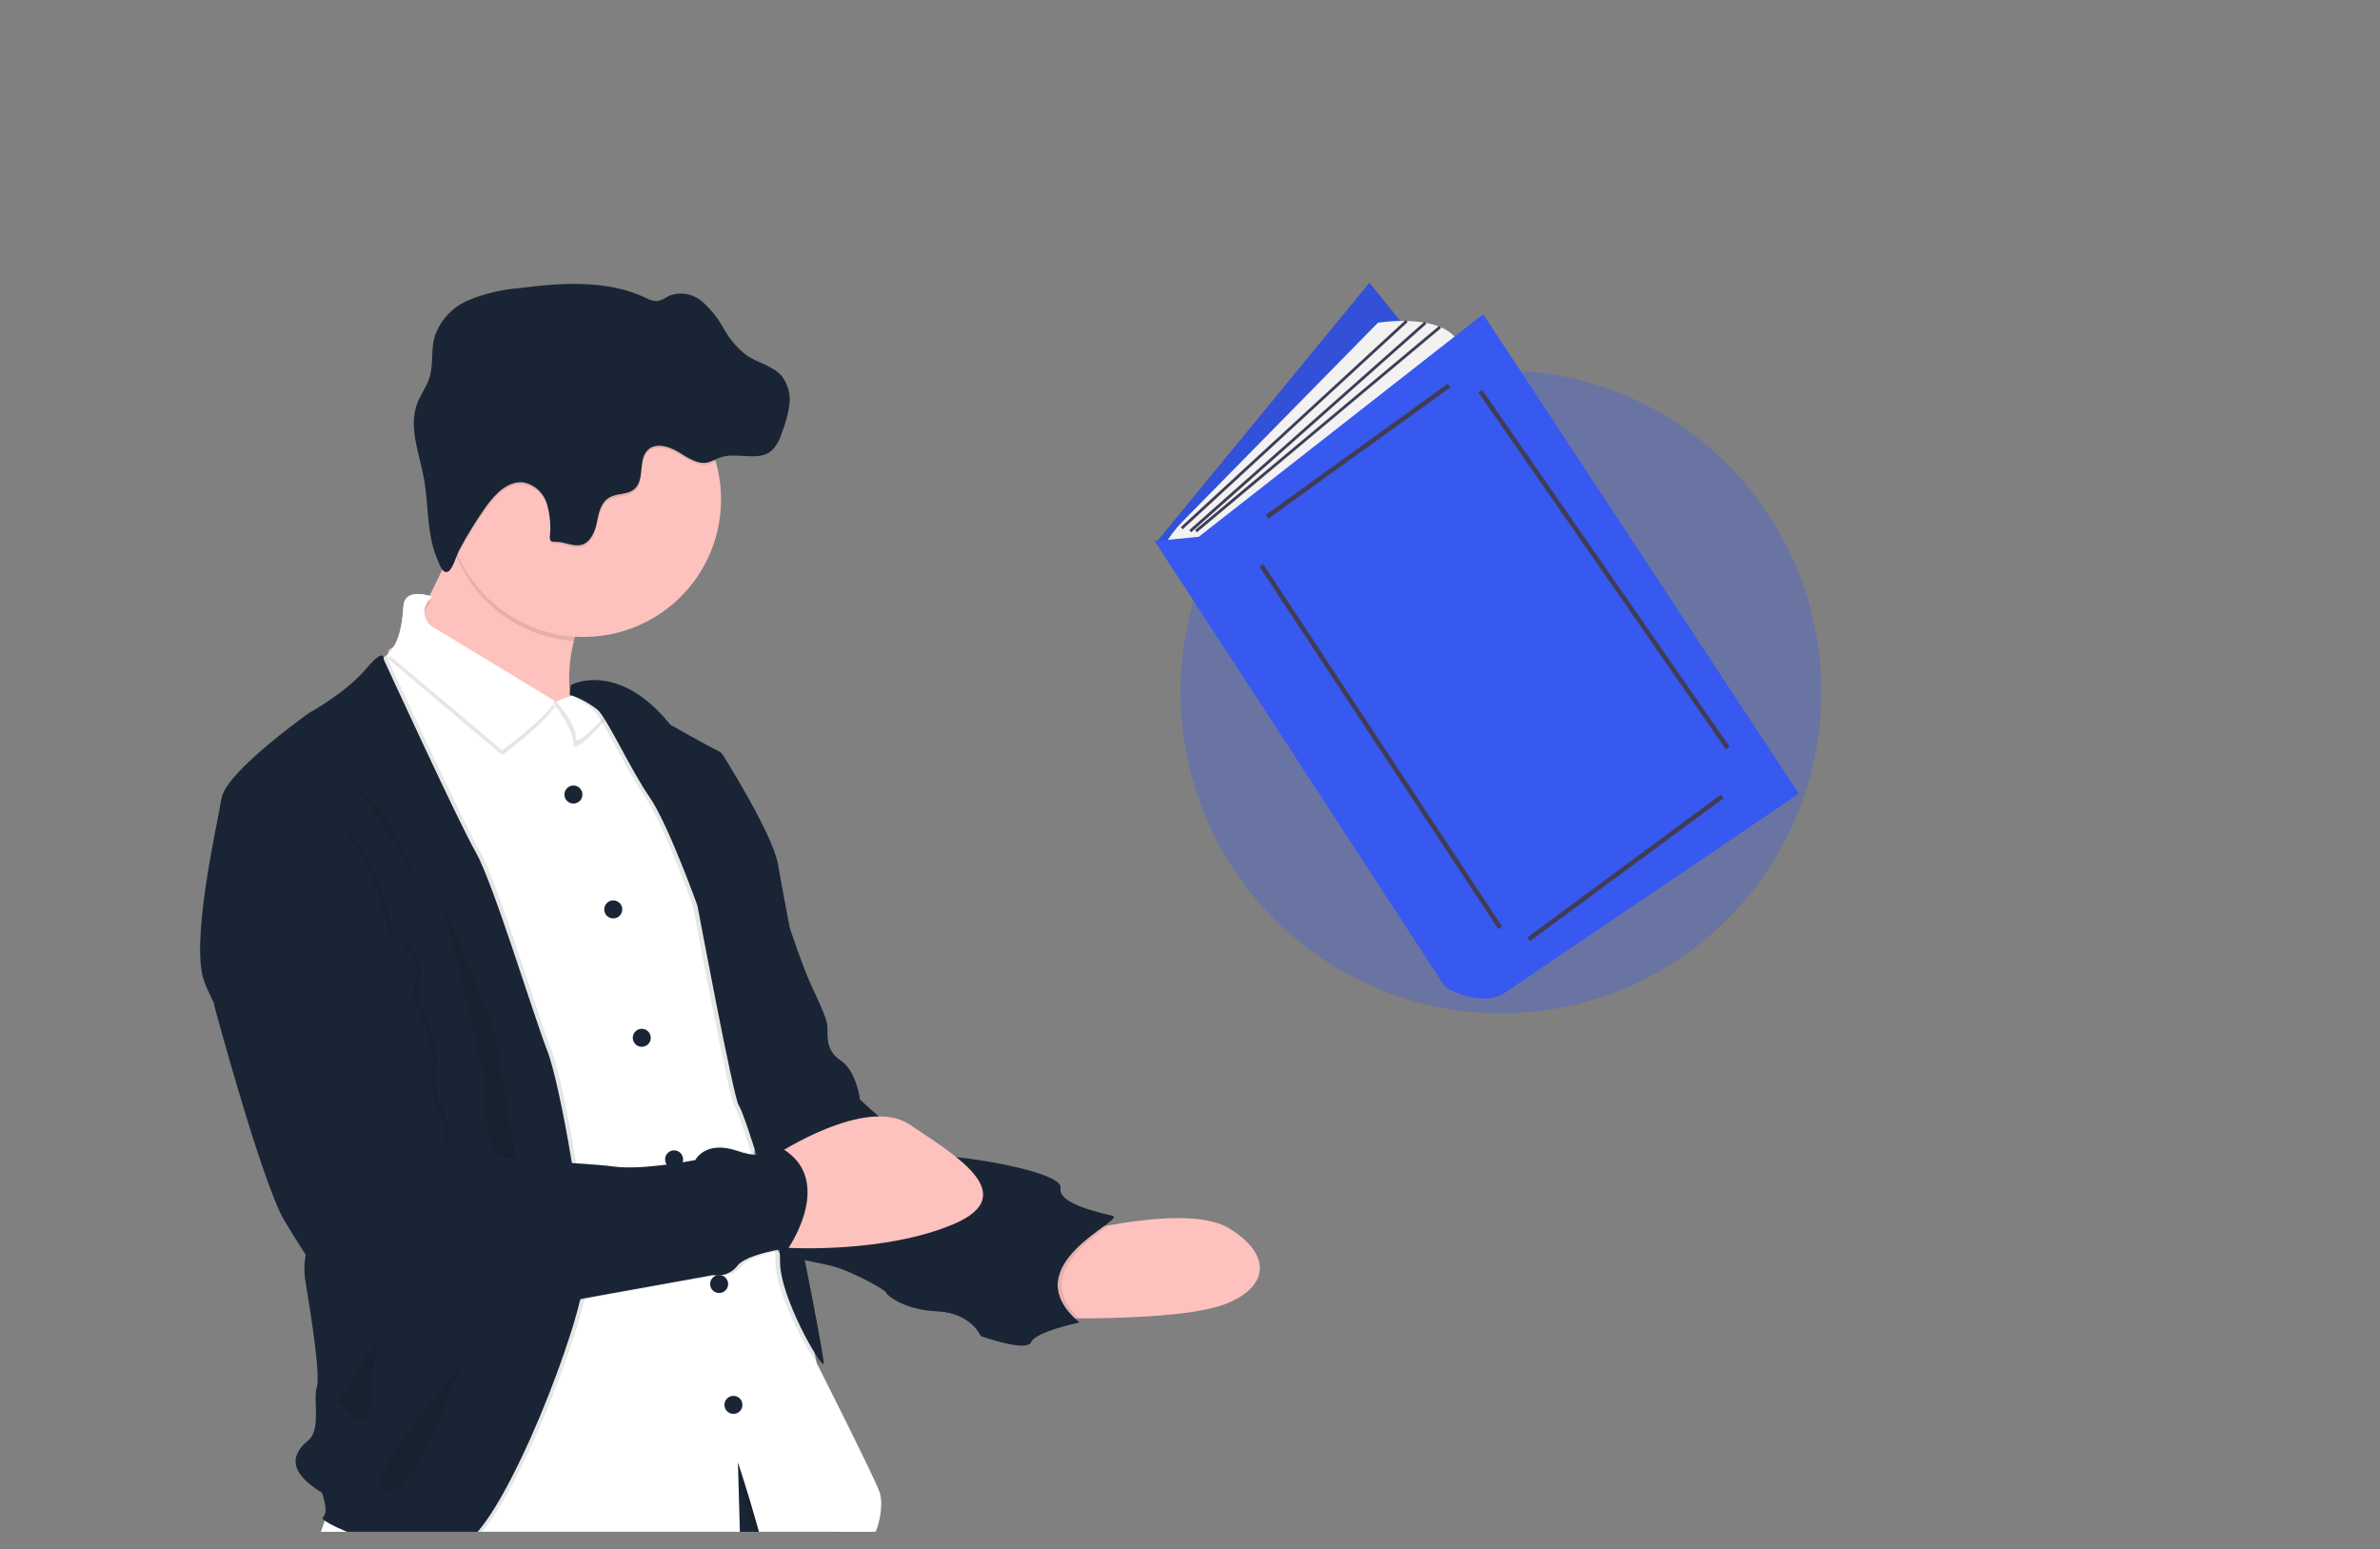 <?xml version="1.0" encoding="UTF-8"?> <svg xmlns="http://www.w3.org/2000/svg" width="106" height="69" viewBox="0 0 106 69" fill="none"><rect x="0" y="0" width="106" height="69" fill="#808080" stroke="none"/> <g clip-path="url(#clip0)"> <path d="M54.543 58.087C53.057 58.651 49.6 58.715 48.056 58.712C47.59 58.712 47.3 58.712 47.3 58.712L46.314 56.707L47.3 55.033C47.3 55.033 48.204 54.786 49.405 54.568C51.179 54.248 53.604 53.987 54.761 54.716C56.7 55.913 56.482 57.352 54.543 58.087Z" fill="#FEC2BE"></path> <path opacity="0.1" d="M48.056 58.712C47.59 58.712 47.3 58.712 47.3 58.712L46.314 56.707L47.3 55.033C47.3 55.033 48.204 54.786 49.405 54.568C48.431 55.283 46.087 56.835 48.056 58.712Z" fill="black"></path> <path d="M31.729 34.084L32.165 33.581C32.165 33.581 34.404 37.126 34.64 38.463C34.875 39.8 35.175 41.337 35.175 41.337C35.175 41.337 35.756 43.081 36.111 43.845C36.466 44.609 36.815 45.351 36.847 45.685C36.879 46.019 36.713 46.754 37.428 47.222C38.143 47.69 38.3 48.966 38.3 48.966C38.3 48.966 40.842 51.442 42.179 51.508C43.517 51.575 47.367 52.244 47.233 52.912C47.099 53.581 48.838 53.981 49.539 54.147C50.239 54.313 45.023 56.321 48.067 58.896C48.067 58.896 46.128 59.297 45.927 59.767C45.727 60.238 43.685 59.5 43.685 59.5C43.685 59.5 43.252 58.466 41.746 58.399C40.24 58.332 39.472 57.661 39.472 57.562C39.472 57.463 37.966 56.626 37.129 56.399C36.291 56.173 35.189 56.065 35.154 55.833C35.119 55.6 30.139 34.101 30.139 34.101L31.729 34.084Z" fill="#4C4981"></path> <path d="M31.729 34.084L32.165 33.581C32.165 33.581 34.404 37.126 34.64 38.463C34.875 39.8 35.175 41.337 35.175 41.337C35.175 41.337 35.756 43.081 36.111 43.845C36.466 44.609 36.815 45.351 36.847 45.685C36.879 46.019 36.713 46.754 37.428 47.222C38.143 47.69 38.3 48.966 38.3 48.966C38.3 48.966 40.842 51.442 42.179 51.508C43.517 51.575 47.367 52.244 47.233 52.912C47.099 53.581 48.838 53.981 49.539 54.147C50.239 54.313 45.023 56.321 48.067 58.896C48.067 58.896 46.128 59.297 45.927 59.767C45.727 60.238 43.685 59.5 43.685 59.5C43.685 59.5 43.252 58.466 41.746 58.399C40.24 58.332 39.472 57.661 39.472 57.562C39.472 57.463 37.966 56.626 37.129 56.399C36.291 56.173 35.189 56.065 35.154 55.833C35.119 55.6 30.139 34.101 30.139 34.101L31.729 34.084Z" fill="#192534"></path> <path d="M42.275 92.458C41.723 93.283 41.095 96.895 41.095 96.895C40.855 97.371 40.718 97.892 40.694 98.424C40.72 99.127 40.292 100.406 40.292 100.406L38.9 105.596C38.9 105.596 39.051 106.976 38.525 107.953C37.998 108.929 38.048 108.63 38.298 110.336C38.548 112.042 38.007 113.62 37.094 114.114C36.181 114.608 37.495 115.793 37.495 115.793C37.495 115.793 31.723 117.348 30.517 116.395C29.31 115.442 31.145 110.728 31.145 110.728C31.145 110.728 30.854 106.764 31.043 106.189C31.232 105.613 32.099 100.696 32.099 100.696C32.099 100.696 32.625 98.465 32.424 98.081C32.224 97.697 32.549 96.628 32.549 96.628C32.549 96.628 33.401 95.422 33.325 95.047C33.25 94.672 33.578 93.995 33.578 93.995C33.578 93.995 31.02 90.084 31.252 89.345C31.485 88.607 31.154 87.442 31.154 87.442C31.154 87.442 30.831 86.887 30.441 86.224C29.964 85.41 29.389 84.434 29.197 84.132C28.95 83.743 28.356 82.098 28.034 81.15C27.894 80.746 27.801 80.47 27.801 80.47C27.801 80.47 27.397 87.843 27.048 88.607C26.699 89.371 26.176 95.291 26.176 95.291C25.98 95.821 25.894 96.384 25.923 96.948C25.975 97.875 25.12 101.911 25.12 101.911C25.12 101.911 24.745 104.771 24.995 105.523C25.245 106.276 25.044 111.815 25.044 111.815C25.044 111.815 26.426 112.893 26.789 113.721C27.153 114.55 26.74 116.805 26.74 116.805C26.74 116.805 22.724 118.813 20.942 118.287C19.159 117.761 19.889 114.724 19.889 114.724C19.889 114.724 18.685 112.719 18.685 111.943C18.596 110.882 18.454 109.827 18.258 108.781C16.729 105.974 17.33 99.153 17.08 98.61C16.83 98.066 17.607 95.994 18.243 95.076C18.88 94.158 18.621 91.641 18.243 90.912C17.865 90.182 18.621 87.677 18.621 87.677C18.621 87.677 17.895 82.812 17.918 82.06C17.941 81.307 17.293 79.078 17.293 79.078C17.293 79.078 16.638 77.916 16.79 77.573C16.941 77.23 16.287 76.32 16.464 75.919C16.641 75.518 16.313 74.289 15.987 73.56C15.744 72.807 15.565 72.035 15.452 71.252C15.298 70.38 15.185 69.625 15.185 69.625L19.325 66.289L29.595 63.595L33.486 62.342L37.265 68.308C37.265 68.308 37.655 68.933 38.001 69.654C38.292 70.273 38.565 70.965 38.519 71.397C38.456 71.941 38.58 72.489 38.87 72.952C38.87 72.952 41.13 80.098 41.077 82.153C41.025 84.207 41.88 88.723 41.88 88.723C41.88 88.723 42.828 91.629 42.275 92.458Z" fill="#192534"></path> <path d="M26.992 34.334C26.833 34.267 15.917 29.763 17.421 28.868C18.313 28.336 19.412 26.084 20.162 24.32C20.689 23.091 21.035 22.097 21.035 22.097C21.035 22.097 29.796 20.542 26.661 25.91C26.166 26.732 25.794 27.622 25.556 28.551C24.669 32.207 26.917 34.267 26.992 34.334Z" fill="#FEC2BE"></path> <path opacity="0.1" d="M26.67 25.91C26.175 26.732 25.803 27.622 25.565 28.551C24.453 28.475 23.383 28.096 22.472 27.456C21.56 26.816 20.841 25.938 20.392 24.919C20.305 24.723 20.228 24.524 20.163 24.32C20.689 23.091 21.035 22.097 21.035 22.097C21.035 22.097 29.804 20.542 26.67 25.91Z" fill="black"></path> <path d="M32.113 22.247C32.114 23.651 31.631 25.012 30.747 26.102C29.862 27.192 28.629 27.945 27.255 28.234C25.881 28.524 24.449 28.333 23.2 27.692C21.95 27.052 20.959 26.002 20.392 24.717C20.047 23.94 19.87 23.098 19.872 22.247C19.871 20.772 20.403 19.347 21.371 18.233C22.338 17.12 23.675 16.393 25.137 16.187C26.598 15.98 28.084 16.309 29.322 17.111C30.56 17.913 31.467 19.136 31.875 20.553C32.034 21.104 32.114 21.674 32.113 22.247V22.247Z" fill="#FEC2BE"></path> <path opacity="0.1" d="M38.027 69.654C37.388 70.235 37.141 71.345 37.141 71.345C37.141 71.345 34.131 73.4 34.332 72.095C34.532 70.79 32.776 65.527 32.776 65.527L32.977 72.697C32.977 72.697 23.341 72.246 22.64 71.534C21.939 70.822 17.822 69.477 17.822 69.477C17.822 69.477 16.563 70.488 15.406 71.255C15.252 70.383 15.138 69.628 15.138 69.628L19.279 66.292L29.595 63.595L33.486 62.342L37.266 68.308C37.266 68.308 37.673 68.942 38.027 69.654Z" fill="black"></path> <path d="M38.335 69.087C37.533 69.59 37.23 70.941 37.23 70.941C37.23 70.941 34.221 72.999 34.422 71.694C34.622 70.389 32.866 65.126 32.866 65.126L33.067 72.295C33.067 72.295 23.433 71.845 22.73 71.133C22.026 70.421 17.915 69.078 17.915 69.078C17.915 69.078 14.35 71.938 13.699 71.694C13.047 71.45 14.862 66.579 14.862 66.579L16.717 38.1C16.717 38.1 16.217 29.626 16.97 29.324C17.085 29.277 17.192 29.21 17.284 29.126C17.781 28.681 17.929 27.778 17.973 27.016C18.022 26.115 19.226 26.566 19.226 26.566L18.525 27.47L24.742 31.247L24.797 31.279C25.04 31.153 25.289 31.04 25.544 30.942C26.094 30.73 26.827 30.53 27.306 30.727C27.572 30.86 27.799 31.061 27.964 31.308C28.318 31.841 28.603 32.417 28.81 33.023L31.049 36.842C31.049 36.842 32.212 41.907 32.212 42.107C32.212 42.308 32.563 46.92 32.965 47.422C33.366 47.925 33.767 50.43 33.616 51.183C33.465 51.936 33.866 54.746 33.866 54.746C35.523 56.097 36.376 60.712 36.376 60.712C36.376 60.712 38.992 65.879 39.184 66.48C39.376 67.082 39.138 68.584 38.335 69.087Z" fill="white"></path> <path opacity="0.1" d="M24.733 31.453C24.123 32.357 22.363 33.627 22.363 33.627L17.275 29.332C17.772 28.887 17.921 27.983 17.964 27.225C18.014 26.321 19.217 26.771 19.217 26.771L19.072 26.96C19.002 27.05 18.952 27.154 18.925 27.264C18.898 27.375 18.895 27.49 18.915 27.602C18.936 27.714 18.98 27.82 19.044 27.914C19.109 28.008 19.193 28.087 19.29 28.146L24.733 31.453Z" fill="black"></path> <path d="M24.733 31.24C24.123 32.144 22.363 33.411 22.363 33.411L17.275 29.127C17.772 28.683 17.921 27.779 17.964 27.018C18.014 26.117 19.217 26.567 19.217 26.567L19.072 26.756C19.002 26.846 18.952 26.95 18.925 27.06C18.898 27.171 18.895 27.286 18.915 27.398C18.936 27.51 18.98 27.616 19.044 27.71C19.109 27.803 19.193 27.883 19.29 27.942L24.733 31.24Z" fill="white"></path> <path opacity="0.1" d="M27.085 31.918C26.428 32.702 25.498 33.591 25.541 33.147C25.585 32.702 24.986 31.714 24.602 31.272C25.198 31.084 25.841 31.102 26.425 31.325C26.695 31.459 26.924 31.663 27.085 31.918V31.918Z" fill="black"></path> <path d="M27.184 31.616C26.527 32.4 25.597 33.292 25.64 32.845C25.684 32.398 25.146 31.683 24.768 31.235C25.318 31.023 26.05 30.825 26.53 31.023C26.797 31.159 27.023 31.364 27.184 31.616V31.616Z" fill="white"></path> <path d="M25.539 35.786C25.761 35.786 25.94 35.607 25.94 35.385C25.94 35.164 25.761 34.984 25.539 34.984C25.317 34.984 25.138 35.164 25.138 35.385C25.138 35.607 25.317 35.786 25.539 35.786Z" fill="#192534"></path> <path d="M28.583 46.62C28.805 46.62 28.984 46.44 28.984 46.219C28.984 45.997 28.805 45.818 28.583 45.818C28.361 45.818 28.182 45.997 28.182 46.219C28.182 46.44 28.361 46.62 28.583 46.62Z" fill="#192534"></path> <path d="M32.029 57.584C32.25 57.584 32.43 57.405 32.43 57.183C32.43 56.962 32.25 56.782 32.029 56.782C31.807 56.782 31.627 56.962 31.627 57.183C31.627 57.405 31.807 57.584 32.029 57.584Z" fill="#192534"></path> <path d="M27.312 40.901C27.534 40.901 27.714 40.722 27.714 40.5C27.714 40.279 27.534 40.099 27.312 40.099C27.091 40.099 26.911 40.279 26.911 40.5C26.911 40.722 27.091 40.901 27.312 40.901Z" fill="#192534"></path> <path d="M30.022 52.035C30.244 52.035 30.424 51.855 30.424 51.633C30.424 51.412 30.244 51.232 30.022 51.232C29.801 51.232 29.621 51.412 29.621 51.633C29.621 51.855 29.801 52.035 30.022 52.035Z" fill="#192534"></path> <path d="M32.666 62.967C32.887 62.967 33.067 62.788 33.067 62.566C33.067 62.345 32.887 62.165 32.666 62.165C32.444 62.165 32.264 62.345 32.264 62.566C32.264 62.788 32.444 62.967 32.666 62.967Z" fill="#192534"></path> <path opacity="0.1" d="M17.278 29.37C17.278 29.37 17.345 28.765 16.476 29.803C15.606 30.84 13.966 31.741 13.966 31.741C13.966 31.741 10.253 34.357 10.053 35.554C9.852 36.751 8.648 41.973 9.282 43.711C9.916 45.449 14.766 53.775 14.766 53.775C14.766 53.775 13.495 55.28 13.797 57.05C14.1 58.82 14.466 61.264 14.298 61.798C14.129 62.333 14.498 63.67 13.931 64.138C13.364 64.606 12.768 65.408 14.533 66.48C14.533 66.48 14.868 67.381 14.565 67.582C14.263 67.782 19.014 69.857 20.886 68.744C22.759 67.631 26.141 58.814 26.207 56.829C26.274 54.844 25.169 48.338 24.568 46.8C23.966 45.263 22.16 39.277 21.39 37.94C20.619 36.603 17.278 29.37 17.278 29.37Z" fill="black"></path> <path d="M17.092 29.37C17.092 29.37 17.159 28.765 16.289 29.803C15.42 30.84 13.78 31.741 13.78 31.741C13.78 31.741 10.067 34.357 9.866 35.554C9.666 36.751 8.462 41.973 9.096 43.711C9.73 45.449 14.583 53.775 14.583 53.775C14.583 53.775 13.312 55.283 13.603 57.05C13.893 58.817 14.274 61.264 14.106 61.798C13.937 62.333 14.306 63.67 13.739 64.138C13.172 64.606 12.576 65.408 14.341 66.48C14.341 66.48 14.676 67.381 14.373 67.582C14.071 67.782 18.822 69.857 20.695 68.744C22.567 67.631 25.949 58.814 26.016 56.829C26.082 54.844 24.977 48.338 24.376 46.8C23.774 45.263 21.962 39.3 21.192 37.96C20.421 36.62 17.092 29.37 17.092 29.37Z" fill="#192534"></path> <path opacity="0.1" d="M15.74 35.051C15.74 35.051 18.615 38.228 18.517 40.334C18.517 40.334 18.546 36.926 15.74 35.051Z" fill="black"></path> <path opacity="0.1" d="M19.709 40.268C19.709 40.369 21.648 47.591 21.549 48.492C21.451 49.393 22.116 52.069 22.116 52.069L23.021 51.837C23.021 51.837 22.317 48.126 22.183 46.754C22.049 45.382 19.709 40.268 19.709 40.268Z" fill="black"></path> <path opacity="0.1" d="M20.488 60.863C20.421 60.962 15.906 66.079 17.176 66.445C18.447 66.811 20.488 60.863 20.488 60.863Z" fill="black"></path> <path opacity="0.1" d="M16.775 59.559C16.676 59.625 14.969 63.238 14.769 62.267C14.568 61.296 16.24 64.909 16.513 62.235L16.775 59.559Z" fill="black"></path> <path opacity="0.1" d="M25.448 30.507C25.448 30.507 27.312 29.371 29.656 32.277C29.656 32.277 31.36 33.247 31.863 33.483C32.366 33.718 32.933 39.934 32.933 39.934C32.933 39.934 34.038 42.608 33.735 44.148C33.433 45.688 34.608 50.965 34.608 50.965C34.608 50.965 36.55 60.462 36.483 60.73C36.416 60.997 34.506 57.754 34.538 56.156C34.57 54.557 32.933 49.536 32.7 49.233C32.468 48.931 30.86 40.341 30.86 40.341C30.86 40.341 29.554 36.685 28.723 35.488C27.891 34.291 26.847 32.001 26.414 31.608C26.101 31.338 25.751 31.113 25.376 30.94L25.448 30.507Z" fill="black"></path> <path d="M25.422 30.507C25.422 30.507 27.513 29.371 29.857 32.277C29.857 32.277 31.56 33.247 32.063 33.483C32.566 33.718 33.133 39.934 33.133 39.934C33.133 39.934 34.238 42.608 33.936 44.148C33.633 45.688 34.808 50.965 34.808 50.965C34.808 50.965 36.751 60.462 36.684 60.73C36.617 60.997 34.709 57.754 34.741 56.15C34.773 54.546 33.136 49.53 32.904 49.228C32.671 48.925 31.063 40.335 31.063 40.335C31.063 40.335 29.758 36.691 28.923 35.488C28.089 34.285 27.048 32.001 26.614 31.608C26.243 31.316 25.824 31.09 25.376 30.94L25.422 30.507Z" fill="#192534"></path> <path opacity="0.1" d="M31.874 20.552C31.781 20.603 31.684 20.645 31.584 20.677C31.113 20.802 30.653 20.486 30.235 20.233C29.816 19.98 29.24 19.791 28.877 20.119C28.405 20.547 28.749 21.465 28.263 21.878C27.955 22.139 27.466 22.049 27.123 22.264C26.78 22.479 26.678 22.95 26.591 23.357C26.504 23.764 26.332 24.229 25.934 24.348C25.536 24.467 25.163 24.205 24.771 24.22C24.689 24.22 24.596 24.234 24.541 24.173C24.523 24.148 24.51 24.118 24.503 24.087C24.496 24.056 24.495 24.024 24.5 23.993C24.552 23.505 24.509 23.012 24.375 22.54C24.305 22.305 24.173 22.093 23.994 21.925C23.814 21.757 23.594 21.64 23.355 21.584C22.651 21.477 22.058 22.093 21.642 22.674C21.207 23.285 20.811 23.922 20.456 24.583C20.434 24.625 20.415 24.669 20.398 24.714C20.052 23.936 19.875 23.095 19.877 22.244C19.877 20.769 20.409 19.343 21.376 18.23C22.344 17.116 23.681 16.389 25.142 16.183C26.603 15.977 28.09 16.305 29.328 17.108C30.566 17.91 31.472 19.132 31.88 20.549L31.874 20.552Z" fill="black"></path> <path d="M21.637 22.576C22.052 21.995 22.643 21.381 23.349 21.489C23.588 21.544 23.807 21.662 23.985 21.83C24.163 21.998 24.293 22.21 24.361 22.445C24.497 22.917 24.541 23.41 24.489 23.898C24.478 23.962 24.493 24.028 24.53 24.081C24.585 24.139 24.678 24.131 24.759 24.128C25.152 24.128 25.545 24.369 25.923 24.256C26.301 24.142 26.504 23.674 26.583 23.265C26.661 22.855 26.76 22.393 27.115 22.172C27.469 21.951 27.943 22.047 28.255 21.782C28.737 21.37 28.397 20.454 28.868 20.024C29.232 19.699 29.81 19.885 30.226 20.138C30.642 20.39 31.098 20.719 31.575 20.582C31.731 20.526 31.883 20.461 32.032 20.388C32.776 20.097 33.741 20.585 34.358 20.077C34.581 19.855 34.74 19.578 34.82 19.275C34.989 18.865 35.103 18.435 35.16 17.996C35.213 17.553 35.091 17.107 34.82 16.752C34.422 16.281 33.75 16.171 33.241 15.819C32.828 15.496 32.484 15.091 32.232 14.631C31.98 14.17 31.648 13.758 31.252 13.413C31.051 13.244 30.807 13.133 30.547 13.092C30.287 13.052 30.021 13.083 29.778 13.184C29.631 13.286 29.468 13.362 29.296 13.41C29.108 13.413 28.923 13.363 28.763 13.265C27.019 12.445 24.998 12.591 23.09 12.835C22.322 12.898 21.567 13.08 20.855 13.375C20.5 13.526 20.181 13.752 19.921 14.037C19.661 14.321 19.466 14.659 19.348 15.026C19.191 15.607 19.311 16.255 19.124 16.834C18.997 17.229 18.735 17.566 18.587 17.952C18.182 19.01 18.668 20.173 18.877 21.286C19.101 22.503 18.988 23.82 19.505 24.971C19.607 25.197 19.721 25.592 19.976 25.444C20.165 25.334 20.349 24.692 20.456 24.491C20.81 23.829 21.204 23.189 21.637 22.576V22.576Z" fill="#192534"></path> <path opacity="0.1" d="M10.623 42.174L9.718 44.749C9.718 44.749 11.858 52.706 12.861 54.377C13.865 56.048 15.348 58.19 15.348 58.19C17.023 58.944 18.887 59.177 20.698 58.861C23.576 58.28 31.971 56.786 31.971 56.786C32.169 56.822 32.373 56.803 32.562 56.733C32.751 56.662 32.917 56.542 33.044 56.385C33.41 55.85 35.317 55.583 35.317 55.583C35.317 55.583 37.524 52.386 34.814 51.038C34.814 51.038 34.48 51.773 33.044 51.27C31.607 50.767 31.168 51.671 31.168 51.671C31.168 51.671 28.842 52.139 27.522 51.962C26.202 51.785 22.974 51.727 22.64 51.459C22.597 51.422 22.548 51.394 22.494 51.377C22.441 51.359 22.384 51.352 22.328 51.356C22.272 51.361 22.217 51.376 22.167 51.402C22.116 51.427 22.072 51.463 22.035 51.506C21.646 51.366 21.283 51.161 20.962 50.901C20.695 50.611 20.328 51.238 20.328 51.238C20.328 51.238 19.86 50.968 19.994 50.634C20.128 50.3 19.558 49.03 19.558 49.03C19.407 48.544 19.373 48.029 19.459 47.527C19.625 46.856 18.622 44.45 18.622 44.45C18.609 44.044 18.654 43.639 18.755 43.247C18.924 42.645 17.485 41.442 17.485 41.442C17.485 41.442 16.08 34.621 13.103 36.862C10.125 39.103 10.623 42.174 10.623 42.174Z" fill="black"></path> <path opacity="0.1" d="M32.165 52.938C32.13 53.173 31.395 54.1 31.662 54.275C31.93 54.449 32.366 54.342 31.953 54.879C31.54 55.417 31.587 56.216 31.854 56.114C32.122 56.013 32.558 54.812 32.558 54.342C32.493 53.858 32.361 53.385 32.165 52.938V52.938Z" fill="black"></path> <g opacity="0.1"> <path opacity="0.1" d="M24.361 21.864C24.29 21.629 24.159 21.418 23.98 21.25C23.802 21.083 23.582 20.966 23.343 20.91C22.637 20.803 22.047 21.419 21.631 22C21.196 22.611 20.799 23.249 20.444 23.91C20.337 24.11 20.154 24.749 19.965 24.86C19.709 25.011 19.595 24.613 19.494 24.386C18.976 23.238 19.089 21.919 18.866 20.701C18.684 19.994 18.541 19.277 18.435 18.554C18.357 19.425 18.7 20.347 18.866 21.236C19.089 22.454 18.976 23.773 19.494 24.924C19.595 25.148 19.709 25.546 19.965 25.395C20.154 25.284 20.337 24.645 20.444 24.444C20.799 23.784 21.196 23.146 21.631 22.535C22.047 21.954 22.637 21.338 23.343 21.445C23.582 21.5 23.802 21.618 23.98 21.785C24.159 21.952 24.29 22.164 24.361 22.398C24.442 22.641 24.488 22.895 24.498 23.151C24.533 22.717 24.486 22.281 24.361 21.864V21.864Z" fill="black"></path> <path opacity="0.1" d="M34.829 18.699C34.749 19.003 34.589 19.28 34.366 19.502C33.756 20.013 32.79 19.531 32.04 19.815C31.892 19.888 31.739 19.952 31.584 20.007C31.113 20.135 30.653 19.818 30.235 19.565C29.816 19.313 29.24 19.124 28.877 19.452C28.406 19.879 28.749 20.795 28.263 21.21C27.952 21.472 27.466 21.382 27.123 21.597C26.78 21.812 26.678 22.283 26.591 22.689C26.504 23.096 26.332 23.561 25.931 23.68C25.53 23.8 25.164 23.538 24.768 23.552C24.687 23.552 24.594 23.567 24.538 23.506C24.526 23.491 24.516 23.475 24.509 23.457C24.509 23.59 24.509 23.727 24.509 23.861C24.504 23.892 24.505 23.924 24.512 23.955C24.519 23.986 24.532 24.015 24.55 24.041C24.605 24.102 24.698 24.09 24.78 24.087C25.172 24.087 25.565 24.328 25.943 24.215C26.321 24.102 26.524 23.634 26.603 23.227C26.681 22.82 26.78 22.355 27.135 22.131C27.49 21.908 27.964 22.006 28.275 21.745C28.76 21.332 28.417 20.414 28.888 20.001C29.252 19.673 29.83 19.862 30.246 20.115C30.662 20.367 31.119 20.696 31.595 20.559C31.755 20.516 31.886 20.423 32.052 20.365C32.796 20.074 33.762 20.562 34.378 20.051C34.597 19.828 34.752 19.551 34.829 19.249C34.997 18.84 35.112 18.411 35.169 17.973C35.185 17.824 35.185 17.674 35.169 17.525C35.102 17.929 34.988 18.323 34.829 18.699V18.699Z" fill="black"></path> </g> <path d="M34.605 51.4C34.605 51.4 38.585 48.785 40.51 50.081C42.435 51.377 45.578 53.19 42.484 54.51C39.391 55.829 35.119 55.573 35.119 55.573L34.605 51.4Z" fill="#FEC2BE"></path> <path d="M10.422 42.173L9.532 44.748C9.532 44.748 11.672 52.705 12.675 54.376C13.678 56.047 15.138 58.188 15.138 58.188C16.814 58.942 18.678 59.176 20.488 58.86C23.367 58.279 31.761 56.785 31.761 56.785C31.959 56.821 32.164 56.802 32.353 56.732C32.542 56.661 32.708 56.541 32.834 56.384C33.2 55.846 35.12 55.573 35.12 55.573C35.12 55.573 37.326 52.376 34.617 51.028C34.617 51.028 34.282 51.763 32.846 51.26C31.409 50.758 30.97 51.661 30.97 51.661C30.97 51.661 28.63 52.129 27.324 51.952C26.018 51.775 22.776 51.717 22.442 51.449C22.358 51.374 22.247 51.336 22.134 51.343C22.021 51.349 21.916 51.4 21.84 51.484C21.451 51.344 21.088 51.14 20.767 50.88C20.5 50.589 20.133 51.217 20.133 51.217C20.133 51.217 19.665 50.947 19.799 50.612C19.933 50.278 19.363 49.008 19.363 49.008C19.212 48.522 19.178 48.007 19.264 47.506C19.43 46.834 18.427 44.428 18.427 44.428C18.414 44.023 18.459 43.618 18.56 43.225C18.729 42.624 17.29 41.42 17.29 41.42C17.29 41.42 15.885 34.6 12.908 36.84C9.93 39.081 10.422 42.173 10.422 42.173Z" fill="#192534"></path> <path opacity="0.3" d="M66.849 45.129C74.73 45.129 81.118 38.718 81.118 30.81C81.118 22.902 74.73 16.492 66.849 16.492C58.969 16.492 52.581 22.902 52.581 30.81C52.581 38.718 58.969 45.129 66.849 45.129Z" fill="#3759F0"></path> <path d="M60.99 12.594L51.489 24.162L65.55 40.814L74.924 29.755L60.99 12.594Z" fill="#3759F0"></path> <path opacity="0.1" d="M60.99 12.594L51.489 24.162L65.55 40.814L74.924 29.755L60.99 12.594Z" fill="black"></path> <path d="M51.869 24.289C52.079 23.909 52.34 23.56 52.644 23.251L61.37 14.374C61.37 14.374 64.41 13.865 65.043 15.391L53.896 24.543L51.869 24.289Z" fill="#F2F2F2"></path> <path d="M51.426 24.098L64.347 43.928C64.347 43.928 65.613 44.818 66.88 44.309L80.117 35.348L66.057 13.992L53.389 23.907L51.426 24.098Z" fill="#3759F0"></path> <path d="M64.477 17.087L56.369 22.934L56.489 23.101L64.597 17.255L64.477 17.087Z" fill="#3F3D56"></path> <path d="M56.262 25.122L56.09 25.235L66.731 41.379L66.902 41.265L56.262 25.122Z" fill="#3F3D56"></path> <path d="M76.635 35.391L68.023 41.749L68.145 41.915L76.757 35.557L76.635 35.391Z" fill="#3F3D56"></path> <path d="M66.014 17.366L65.846 17.483L76.866 33.373L77.035 33.255L66.014 17.366Z" fill="#3F3D56"></path> <path d="M62.61 14.248L52.586 23.48L52.672 23.573L62.696 14.341L62.61 14.248Z" fill="#3F3D56"></path> <path d="M63.445 14.327L52.969 23.607L53.053 23.703L63.529 14.422L63.445 14.327Z" fill="#3F3D56"></path> <path d="M64.1 14.512L53.225 23.608L53.306 23.706L64.181 14.61L64.1 14.512Z" fill="#3F3D56"></path> </g> <defs> <clipPath id="clip0"> <rect width="106" height="68.218" fill="white"></rect> </clipPath> </defs> </svg> 